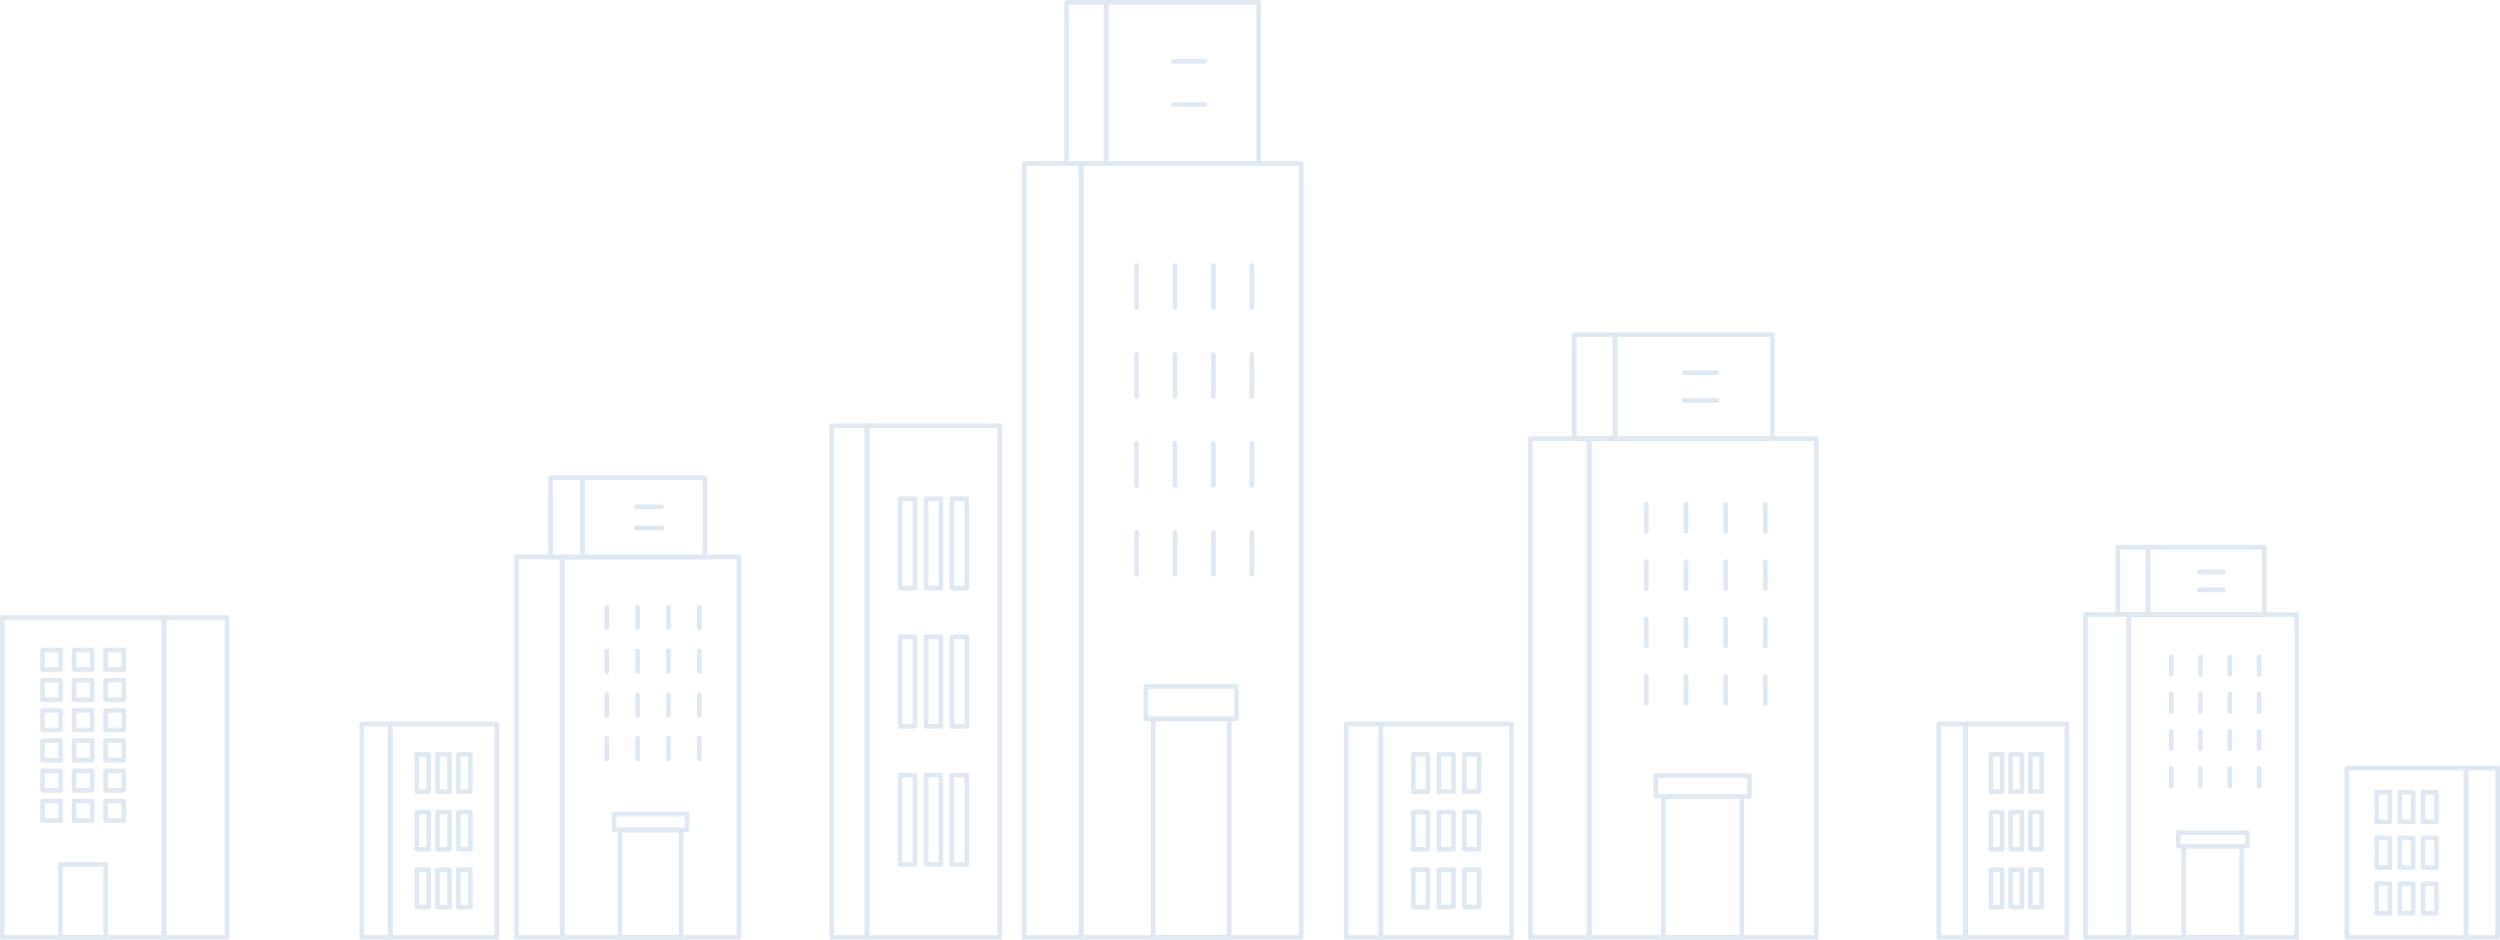 <svg xmlns="http://www.w3.org/2000/svg" xmlns:xlink="http://www.w3.org/1999/xlink" width="1281.593" height="481.762" viewBox="0 0 1281.593 481.762">
  <defs>
    <clipPath id="clip-path">
      <rect id="Rectangle_63" data-name="Rectangle 63" width="1281.593" height="481.762" fill="#bbcee2"/>
    </clipPath>
  </defs>
  <g id="Group_86" data-name="Group 86" transform="translate(0 0.002)" opacity="0.464">
    <g id="Group_85" data-name="Group 85" transform="translate(0 -0.002)" clip-path="url(#clip-path)">
      <path id="Path_1278" data-name="Path 1278" d="M207.909,830.115H175.553a1.188,1.188,0,0,1-1.188-1.188v-164a1.188,1.188,0,0,1,1.188-1.188h32.356a1.188,1.188,0,0,1,1.188,1.188v164a1.188,1.188,0,0,1-1.188,1.188m-31.168-2.376h29.981V666.117H176.741Z" transform="translate(-91.513 -348.353)" fill="#bbcee2"/>
      <path id="Path_1279" data-name="Path 1279" d="M84.04,830.115H1.188A1.188,1.188,0,0,1,0,828.927v-164a1.188,1.188,0,0,1,1.188-1.188H84.04a1.188,1.188,0,0,1,1.188,1.188v164a1.188,1.188,0,0,1-1.188,1.188M2.376,827.739H82.852V666.117H2.376Z" transform="translate(0 -348.353)" fill="#bbcee2"/>
      <path id="Path_1280" data-name="Path 1280" d="M121.942,711.167h-9.273a1.188,1.188,0,0,1-1.188-1.188V699.96a1.188,1.188,0,0,1,1.188-1.188h9.273a1.188,1.188,0,0,1,1.188,1.188v10.019a1.188,1.188,0,0,1-1.188,1.188m-8.085-2.376h6.9v-7.644h-6.9Z" transform="translate(-58.509 -366.739)" fill="#bbcee2"/>
      <path id="Path_1281" data-name="Path 1281" d="M87.885,711.167H78.613a1.188,1.188,0,0,1-1.188-1.188V699.96a1.188,1.188,0,0,1,1.188-1.188h9.272a1.188,1.188,0,0,1,1.188,1.188v10.019a1.188,1.188,0,0,1-1.188,1.188M79.8,708.791h6.9v-7.644H79.8Z" transform="translate(-40.635 -366.739)" fill="#bbcee2"/>
      <path id="Path_1282" data-name="Path 1282" d="M53.829,711.167H44.557a1.188,1.188,0,0,1-1.188-1.188V699.96a1.188,1.188,0,0,1,1.188-1.188h9.272a1.188,1.188,0,0,1,1.188,1.188v10.019a1.188,1.188,0,0,1-1.188,1.188m-8.084-2.376h6.9v-7.644h-6.9Z" transform="translate(-22.762 -366.739)" fill="#bbcee2"/>
      <path id="Path_1283" data-name="Path 1283" d="M121.942,743.757h-9.273a1.188,1.188,0,0,1-1.188-1.188v-10.02a1.188,1.188,0,0,1,1.188-1.188h9.273a1.188,1.188,0,0,1,1.188,1.188v10.02a1.188,1.188,0,0,1-1.188,1.188m-8.085-2.376h6.9v-7.644h-6.9Z" transform="translate(-58.509 -383.843)" fill="#bbcee2"/>
      <path id="Path_1284" data-name="Path 1284" d="M87.885,743.757H78.613a1.188,1.188,0,0,1-1.188-1.188v-10.02a1.188,1.188,0,0,1,1.188-1.188h9.272a1.188,1.188,0,0,1,1.188,1.188v10.02a1.188,1.188,0,0,1-1.188,1.188M79.8,741.381h6.9v-7.644H79.8Z" transform="translate(-40.635 -383.843)" fill="#bbcee2"/>
      <path id="Path_1285" data-name="Path 1285" d="M53.829,743.757H44.557a1.188,1.188,0,0,1-1.188-1.188v-10.02a1.188,1.188,0,0,1,1.188-1.188h9.272a1.188,1.188,0,0,1,1.188,1.188v10.02a1.188,1.188,0,0,1-1.188,1.188m-8.084-2.376h6.9v-7.644h-6.9Z" transform="translate(-22.762 -383.843)" fill="#bbcee2"/>
      <path id="Path_1286" data-name="Path 1286" d="M121.942,776.347h-9.273a1.188,1.188,0,0,1-1.188-1.188v-10.02a1.188,1.188,0,0,1,1.188-1.188h9.273a1.188,1.188,0,0,1,1.188,1.188v10.02a1.188,1.188,0,0,1-1.188,1.188m-8.085-2.376h6.9v-7.644h-6.9Z" transform="translate(-58.509 -400.947)" fill="#bbcee2"/>
      <path id="Path_1287" data-name="Path 1287" d="M87.885,776.347H78.613a1.188,1.188,0,0,1-1.188-1.188v-10.02a1.188,1.188,0,0,1,1.188-1.188h9.272a1.188,1.188,0,0,1,1.188,1.188v10.02a1.188,1.188,0,0,1-1.188,1.188M79.8,773.971h6.9v-7.644H79.8Z" transform="translate(-40.635 -400.947)" fill="#bbcee2"/>
      <path id="Path_1288" data-name="Path 1288" d="M53.829,776.347H44.557a1.188,1.188,0,0,1-1.188-1.188v-10.02a1.188,1.188,0,0,1,1.188-1.188h9.272a1.188,1.188,0,0,1,1.188,1.188v10.02a1.188,1.188,0,0,1-1.188,1.188m-8.084-2.376h6.9v-7.644h-6.9Z" transform="translate(-22.762 -400.947)" fill="#bbcee2"/>
      <path id="Path_1289" data-name="Path 1289" d="M121.942,808.937h-9.273a1.188,1.188,0,0,1-1.188-1.188V797.73a1.188,1.188,0,0,1,1.188-1.188h9.273a1.188,1.188,0,0,1,1.188,1.188v10.019a1.188,1.188,0,0,1-1.188,1.188m-8.085-2.376h6.9v-7.644h-6.9Z" transform="translate(-58.509 -418.052)" fill="#bbcee2"/>
      <path id="Path_1290" data-name="Path 1290" d="M87.885,808.937H78.613a1.188,1.188,0,0,1-1.188-1.188V797.73a1.188,1.188,0,0,1,1.188-1.188h9.272a1.188,1.188,0,0,1,1.188,1.188v10.019a1.188,1.188,0,0,1-1.188,1.188M79.8,806.561h6.9v-7.644H79.8Z" transform="translate(-40.635 -418.052)" fill="#bbcee2"/>
      <path id="Path_1291" data-name="Path 1291" d="M53.829,808.937H44.557a1.188,1.188,0,0,1-1.188-1.188V797.73a1.188,1.188,0,0,1,1.188-1.188h9.272a1.188,1.188,0,0,1,1.188,1.188v10.019a1.188,1.188,0,0,1-1.188,1.188m-8.084-2.376h6.9v-7.644h-6.9Z" transform="translate(-22.762 -418.052)" fill="#bbcee2"/>
      <path id="Path_1292" data-name="Path 1292" d="M121.942,841.528h-9.273a1.188,1.188,0,0,1-1.188-1.188V830.32a1.188,1.188,0,0,1,1.188-1.188h9.273a1.188,1.188,0,0,1,1.188,1.188v10.02a1.188,1.188,0,0,1-1.188,1.188m-8.085-2.376h6.9v-7.644h-6.9Z" transform="translate(-58.509 -435.156)" fill="#bbcee2"/>
      <path id="Path_1293" data-name="Path 1293" d="M87.885,841.528H78.613a1.188,1.188,0,0,1-1.188-1.188V830.32a1.188,1.188,0,0,1,1.188-1.188h9.272a1.188,1.188,0,0,1,1.188,1.188v10.02a1.188,1.188,0,0,1-1.188,1.188M79.8,839.152h6.9v-7.644H79.8Z" transform="translate(-40.635 -435.156)" fill="#bbcee2"/>
      <path id="Path_1294" data-name="Path 1294" d="M53.829,841.528H44.557a1.188,1.188,0,0,1-1.188-1.188V830.32a1.188,1.188,0,0,1,1.188-1.188h9.272a1.188,1.188,0,0,1,1.188,1.188v10.02a1.188,1.188,0,0,1-1.188,1.188m-8.084-2.376h6.9v-7.644h-6.9Z" transform="translate(-22.762 -435.156)" fill="#bbcee2"/>
      <path id="Path_1295" data-name="Path 1295" d="M121.942,874.118h-9.273a1.188,1.188,0,0,1-1.188-1.188V862.91a1.188,1.188,0,0,1,1.188-1.188h9.273a1.188,1.188,0,0,1,1.188,1.188v10.02a1.188,1.188,0,0,1-1.188,1.188m-8.085-2.376h6.9V864.1h-6.9Z" transform="translate(-58.509 -452.26)" fill="#bbcee2"/>
      <path id="Path_1296" data-name="Path 1296" d="M87.885,874.118H78.613a1.188,1.188,0,0,1-1.188-1.188V862.91a1.188,1.188,0,0,1,1.188-1.188h9.272a1.188,1.188,0,0,1,1.188,1.188v10.02a1.188,1.188,0,0,1-1.188,1.188M79.8,871.742h6.9V864.1H79.8Z" transform="translate(-40.635 -452.26)" fill="#bbcee2"/>
      <path id="Path_1297" data-name="Path 1297" d="M53.829,874.118H44.557a1.188,1.188,0,0,1-1.188-1.188V862.91a1.188,1.188,0,0,1,1.188-1.188h9.272a1.188,1.188,0,0,1,1.188,1.188v10.02a1.188,1.188,0,0,1-1.188,1.188m-8.084-2.376h6.9V864.1h-6.9Z" transform="translate(-22.762 -452.26)" fill="#bbcee2"/>
      <path id="Path_1298" data-name="Path 1298" d="M87.157,969.866H63.931a1.188,1.188,0,0,1-1.188-1.188V931.206a1.188,1.188,0,0,1,1.188-1.188H87.157a1.188,1.188,0,0,1,1.188,1.188v37.473a1.188,1.188,0,0,1-1.188,1.188M65.119,967.49h20.85v-35.1H65.119Z" transform="translate(-32.93 -488.105)" fill="#bbcee2"/>
      <path id="Path_1299" data-name="Path 1299" d="M2381.488,828.406h-86.011a1.187,1.187,0,0,1-1.188-1.188V661.673a1.188,1.188,0,0,1,1.188-1.188h86.011a1.188,1.188,0,0,1,1.188,1.188V827.218a1.188,1.188,0,0,1-1.188,1.188m-84.823-2.376H2380.3V662.861h-83.636Z" transform="translate(-1204.122 -346.644)" fill="#bbcee2"/>
      <path id="Path_1300" data-name="Path 1300" d="M2270.876,828.406H2248.6a1.188,1.188,0,0,1-1.188-1.188V661.673a1.188,1.188,0,0,1,1.188-1.188h22.272a1.189,1.189,0,0,1,1.188,1.188V827.218a1.188,1.188,0,0,1-1.188,1.188m-21.084-2.376h19.9V662.861h-19.9Z" transform="translate(-1179.521 -346.644)" fill="#bbcee2"/>
      <path id="Path_1301" data-name="Path 1301" d="M2375.682,624.744h-59.646a1.188,1.188,0,0,1-1.188-1.188v-34.51a1.188,1.188,0,0,1,1.188-1.188h59.646a1.188,1.188,0,0,1,1.188,1.188v34.51a1.188,1.188,0,0,1-1.188,1.188m-58.458-2.376h57.271V590.233h-57.271Z" transform="translate(-1214.912 -308.527)" fill="#bbcee2"/>
      <path id="Path_1302" data-name="Path 1302" d="M2298.976,624.744H2283.53a1.188,1.188,0,0,1-1.188-1.188v-34.51a1.188,1.188,0,0,1,1.188-1.188h15.446a1.188,1.188,0,0,1,1.188,1.188v34.51a1.188,1.188,0,0,1-1.188,1.188m-14.258-2.376h13.07V590.233h-13.07Z" transform="translate(-1197.852 -308.527)" fill="#bbcee2"/>
      <path id="Path_1303" data-name="Path 1303" d="M2341.073,717.742a1.188,1.188,0,0,1-1.188-1.188v-8.993a1.188,1.188,0,1,1,2.376,0v8.993a1.188,1.188,0,0,1-1.188,1.188" transform="translate(-1228.052 -370.728)" fill="#bbcee2"/>
      <path id="Path_1304" data-name="Path 1304" d="M2372.69,717.742a1.187,1.187,0,0,1-1.188-1.188v-8.993a1.188,1.188,0,0,1,2.376,0v8.993a1.188,1.188,0,0,1-1.188,1.188" transform="translate(-1244.646 -370.728)" fill="#bbcee2"/>
      <path id="Path_1305" data-name="Path 1305" d="M2404.308,717.742a1.188,1.188,0,0,1-1.188-1.188v-8.993a1.188,1.188,0,0,1,2.376,0v8.993a1.188,1.188,0,0,1-1.188,1.188" transform="translate(-1261.24 -370.728)" fill="#bbcee2"/>
      <path id="Path_1306" data-name="Path 1306" d="M2435.925,717.742a1.188,1.188,0,0,1-1.188-1.188v-8.993a1.188,1.188,0,0,1,2.376,0v8.993a1.188,1.188,0,0,1-1.188,1.188" transform="translate(-1277.834 -370.728)" fill="#bbcee2"/>
      <path id="Path_1307" data-name="Path 1307" d="M2341.073,757.774a1.188,1.188,0,0,1-1.188-1.188v-8.993a1.188,1.188,0,1,1,2.376,0v8.993a1.188,1.188,0,0,1-1.188,1.188" transform="translate(-1228.052 -391.738)" fill="#bbcee2"/>
      <path id="Path_1308" data-name="Path 1308" d="M2372.69,757.774a1.188,1.188,0,0,1-1.188-1.188v-8.993a1.188,1.188,0,0,1,2.376,0v8.993a1.188,1.188,0,0,1-1.188,1.188" transform="translate(-1244.646 -391.738)" fill="#bbcee2"/>
      <path id="Path_1309" data-name="Path 1309" d="M2404.308,757.774a1.188,1.188,0,0,1-1.188-1.188v-8.993a1.188,1.188,0,0,1,2.376,0v8.993a1.188,1.188,0,0,1-1.188,1.188" transform="translate(-1261.24 -391.738)" fill="#bbcee2"/>
      <path id="Path_1310" data-name="Path 1310" d="M2435.925,757.774a1.188,1.188,0,0,1-1.188-1.188v-8.993a1.188,1.188,0,0,1,2.376,0v8.993a1.188,1.188,0,0,1-1.188,1.188" transform="translate(-1277.834 -391.738)" fill="#bbcee2"/>
      <path id="Path_1311" data-name="Path 1311" d="M2341.073,797.807a1.188,1.188,0,0,1-1.188-1.188v-8.993a1.188,1.188,0,1,1,2.376,0v8.993a1.188,1.188,0,0,1-1.188,1.188" transform="translate(-1228.052 -412.749)" fill="#bbcee2"/>
      <path id="Path_1312" data-name="Path 1312" d="M2372.69,797.807a1.188,1.188,0,0,1-1.188-1.188v-8.993a1.188,1.188,0,0,1,2.376,0v8.993a1.188,1.188,0,0,1-1.188,1.188" transform="translate(-1244.646 -412.749)" fill="#bbcee2"/>
      <path id="Path_1313" data-name="Path 1313" d="M2404.308,797.807a1.188,1.188,0,0,1-1.188-1.188v-8.993a1.188,1.188,0,0,1,2.376,0v8.993a1.188,1.188,0,0,1-1.188,1.188" transform="translate(-1261.24 -412.749)" fill="#bbcee2"/>
      <path id="Path_1314" data-name="Path 1314" d="M2435.925,797.807a1.188,1.188,0,0,1-1.188-1.188v-8.993a1.188,1.188,0,1,1,2.376,0v8.993a1.188,1.188,0,0,1-1.188,1.188" transform="translate(-1277.834 -412.749)" fill="#bbcee2"/>
      <path id="Path_1315" data-name="Path 1315" d="M2341.073,837.84a1.188,1.188,0,0,1-1.188-1.188v-8.994a1.188,1.188,0,1,1,2.376,0v8.994a1.188,1.188,0,0,1-1.188,1.188" transform="translate(-1228.052 -433.76)" fill="#bbcee2"/>
      <path id="Path_1316" data-name="Path 1316" d="M2372.69,837.84a1.187,1.187,0,0,1-1.188-1.188v-8.994a1.188,1.188,0,0,1,2.376,0v8.994a1.188,1.188,0,0,1-1.188,1.188" transform="translate(-1244.646 -433.76)" fill="#bbcee2"/>
      <path id="Path_1317" data-name="Path 1317" d="M2404.308,837.84a1.188,1.188,0,0,1-1.188-1.188v-8.994a1.188,1.188,0,0,1,2.376,0v8.994a1.188,1.188,0,0,1-1.188,1.188" transform="translate(-1261.24 -433.76)" fill="#bbcee2"/>
      <path id="Path_1318" data-name="Path 1318" d="M2435.925,837.84a1.188,1.188,0,0,1-1.188-1.188v-8.994a1.188,1.188,0,0,1,2.376,0v8.994a1.188,1.188,0,0,1-1.188,1.188" transform="translate(-1277.834 -433.76)" fill="#bbcee2"/>
      <path id="Path_1319" data-name="Path 1319" d="M2383.65,616.825h-12.395a1.188,1.188,0,1,1,0-2.376h12.395a1.188,1.188,0,1,1,0,2.376" transform="translate(-1243.893 -322.483)" fill="#bbcee2"/>
      <path id="Path_1320" data-name="Path 1320" d="M2383.65,636.27h-12.395a1.188,1.188,0,1,1,0-2.376h12.395a1.188,1.188,0,1,1,0,2.376" transform="translate(-1243.893 -332.688)" fill="#bbcee2"/>
      <path id="Path_1321" data-name="Path 1321" d="M2384.43,959.6H2354.7a1.188,1.188,0,0,1-1.188-1.188V911.653a1.188,1.188,0,0,1,1.188-1.188h29.73a1.188,1.188,0,0,1,1.188,1.188v46.763a1.188,1.188,0,0,1-1.188,1.188m-28.542-2.376h27.354V912.841h-27.354Z" transform="translate(-1235.204 -477.842)" fill="#bbcee2"/>
      <path id="Path_1322" data-name="Path 1322" d="M2384.131,905.187h-35.442A1.188,1.188,0,0,1,2347.5,904V897.07a1.188,1.188,0,0,1,1.188-1.188h35.442a1.188,1.188,0,0,1,1.188,1.188V904a1.188,1.188,0,0,1-1.188,1.188m-34.254-2.376h33.066v-4.554h-33.066Z" transform="translate(-1232.049 -470.189)" fill="#bbcee2"/>
      <path id="Path_1323" data-name="Path 1323" d="M2104.091,890.345H2090.3a1.188,1.188,0,0,1-1.188-1.188V779.691a1.188,1.188,0,0,1,1.188-1.188h13.787a1.188,1.188,0,0,1,1.188,1.188V889.158a1.188,1.188,0,0,1-1.188,1.188m-12.6-2.376H2102.9V780.879h-11.413Z" transform="translate(-1096.44 -408.584)" fill="#bbcee2"/>
      <path id="Path_1324" data-name="Path 1324" d="M2171.24,890.345h-51.92a1.188,1.188,0,0,1-1.188-1.188V779.691a1.188,1.188,0,0,1,1.188-1.188h51.92a1.188,1.188,0,0,1,1.188,1.188V889.158a1.188,1.188,0,0,1-1.188,1.188m-50.732-2.376h49.545V780.879h-49.545Z" transform="translate(-1111.669 -408.584)" fill="#bbcee2"/>
      <path id="Path_1325" data-name="Path 1325" d="M2152.309,832.852H2146.5a1.188,1.188,0,0,1-1.188-1.188V812.537a1.188,1.188,0,0,1,1.188-1.188h5.811a1.188,1.188,0,0,1,1.188,1.188v19.127a1.188,1.188,0,0,1-1.188,1.188m-4.623-2.376h3.435V813.725h-3.435Z" transform="translate(-1125.933 -425.823)" fill="#bbcee2"/>
      <path id="Path_1326" data-name="Path 1326" d="M2173.65,832.852h-5.81a1.188,1.188,0,0,1-1.188-1.188V812.537a1.188,1.188,0,0,1,1.188-1.188h5.81a1.187,1.187,0,0,1,1.188,1.188v19.127a1.187,1.187,0,0,1-1.187,1.188m-4.622-2.376h3.435V813.725h-3.435Z" transform="translate(-1137.134 -425.823)" fill="#bbcee2"/>
      <path id="Path_1327" data-name="Path 1327" d="M2194.992,832.852h-5.81a1.188,1.188,0,0,1-1.188-1.188V812.537a1.188,1.188,0,0,1,1.188-1.188h5.81a1.188,1.188,0,0,1,1.188,1.188v19.127a1.188,1.188,0,0,1-1.188,1.188m-4.622-2.376h3.435V813.725h-3.435Z" transform="translate(-1148.335 -425.823)" fill="#bbcee2"/>
      <path id="Path_1328" data-name="Path 1328" d="M2152.309,895.067H2146.5a1.188,1.188,0,0,1-1.188-1.188V874.752a1.188,1.188,0,0,1,1.188-1.188h5.811a1.188,1.188,0,0,1,1.188,1.188v19.127a1.188,1.188,0,0,1-1.188,1.188m-4.623-2.376h3.435V875.939h-3.435Z" transform="translate(-1125.933 -458.476)" fill="#bbcee2"/>
      <path id="Path_1329" data-name="Path 1329" d="M2173.65,895.067h-5.81a1.188,1.188,0,0,1-1.188-1.188V874.752a1.188,1.188,0,0,1,1.188-1.188h5.81a1.187,1.187,0,0,1,1.188,1.188v19.127a1.187,1.187,0,0,1-1.187,1.188m-4.622-2.376h3.435V875.939h-3.435Z" transform="translate(-1137.134 -458.476)" fill="#bbcee2"/>
      <path id="Path_1330" data-name="Path 1330" d="M2194.992,895.067h-5.81a1.188,1.188,0,0,1-1.188-1.188V874.752a1.188,1.188,0,0,1,1.188-1.188h5.81a1.188,1.188,0,0,1,1.188,1.188v19.127a1.188,1.188,0,0,1-1.188,1.188m-4.622-2.376h3.435V875.939h-3.435Z" transform="translate(-1148.335 -458.476)" fill="#bbcee2"/>
      <path id="Path_1331" data-name="Path 1331" d="M2152.309,957.282H2146.5a1.188,1.188,0,0,1-1.188-1.188V936.967a1.188,1.188,0,0,1,1.188-1.188h5.811a1.188,1.188,0,0,1,1.188,1.188v19.127a1.188,1.188,0,0,1-1.188,1.188m-4.623-2.376h3.435V938.155h-3.435Z" transform="translate(-1125.933 -491.128)" fill="#bbcee2"/>
      <path id="Path_1332" data-name="Path 1332" d="M2173.65,957.282h-5.81a1.188,1.188,0,0,1-1.188-1.188V936.967a1.188,1.188,0,0,1,1.188-1.188h5.81a1.187,1.187,0,0,1,1.188,1.188v19.127a1.187,1.187,0,0,1-1.187,1.188m-4.622-2.376h3.435V938.155h-3.435Z" transform="translate(-1137.134 -491.128)" fill="#bbcee2"/>
      <path id="Path_1333" data-name="Path 1333" d="M2194.992,957.282h-5.81a1.188,1.188,0,0,1-1.188-1.188V936.967a1.188,1.188,0,0,1,1.188-1.188h5.81a1.188,1.188,0,0,1,1.188,1.188v19.127a1.188,1.188,0,0,1-1.188,1.188m-4.622-2.376h3.435V938.155h-3.435Z" transform="translate(-1148.335 -491.128)" fill="#bbcee2"/>
      <path id="Path_1334" data-name="Path 1334" d="M695.842,795.851H605.227a1.188,1.188,0,0,1-1.188-1.188V599.645a1.188,1.188,0,0,1,1.188-1.188h90.615a1.188,1.188,0,0,1,1.188,1.188V794.663a1.188,1.188,0,0,1-1.188,1.188m-89.428-2.376h88.239V600.833H606.415Z" transform="translate(-317.021 -314.09)" fill="#bbcee2"/>
      <path id="Path_1335" data-name="Path 1335" d="M579.31,795.851H555.845a1.188,1.188,0,0,1-1.188-1.188V599.645a1.188,1.188,0,0,1,1.188-1.188H579.31a1.188,1.188,0,0,1,1.188,1.188V794.663a1.188,1.188,0,0,1-1.188,1.188m-22.277-2.376h21.089V600.833H557.033Z" transform="translate(-291.103 -314.09)" fill="#bbcee2"/>
      <path id="Path_1336" data-name="Path 1336" d="M689.726,555.928H626.887a1.188,1.188,0,0,1-1.188-1.188V514.086a1.188,1.188,0,0,1,1.188-1.188h62.839a1.188,1.188,0,0,1,1.188,1.188v40.655a1.188,1.188,0,0,1-1.188,1.188m-61.651-2.376h60.463V515.274H628.075Z" transform="translate(-328.388 -269.186)" fill="#bbcee2"/>
      <path id="Path_1337" data-name="Path 1337" d="M608.914,555.928H592.642a1.188,1.188,0,0,1-1.188-1.188V514.086a1.188,1.188,0,0,1,1.188-1.188h16.272a1.188,1.188,0,0,1,1.188,1.188v40.655a1.188,1.188,0,0,1-1.188,1.188m-15.084-2.376h13.9V515.274h-13.9Z" transform="translate(-310.415 -269.186)" fill="#bbcee2"/>
      <path id="Path_1338" data-name="Path 1338" d="M653.265,665.485a1.188,1.188,0,0,1-1.188-1.188V653.7a1.188,1.188,0,0,1,2.376,0V664.3a1.188,1.188,0,0,1-1.188,1.188" transform="translate(-342.232 -342.461)" fill="#bbcee2"/>
      <path id="Path_1339" data-name="Path 1339" d="M686.574,665.485a1.188,1.188,0,0,1-1.188-1.188V653.7a1.188,1.188,0,0,1,2.376,0V664.3a1.188,1.188,0,0,1-1.188,1.188" transform="translate(-359.714 -342.461)" fill="#bbcee2"/>
      <path id="Path_1340" data-name="Path 1340" d="M719.883,665.485A1.188,1.188,0,0,1,718.7,664.3V653.7a1.188,1.188,0,0,1,2.376,0V664.3a1.188,1.188,0,0,1-1.188,1.188" transform="translate(-377.196 -342.461)" fill="#bbcee2"/>
      <path id="Path_1341" data-name="Path 1341" d="M753.192,665.485A1.188,1.188,0,0,1,752,664.3V653.7a1.188,1.188,0,0,1,2.376,0V664.3a1.188,1.188,0,0,1-1.188,1.188" transform="translate(-394.678 -342.461)" fill="#bbcee2"/>
      <path id="Path_1342" data-name="Path 1342" d="M653.265,712.645a1.188,1.188,0,0,1-1.188-1.188V700.863a1.188,1.188,0,0,1,2.376,0v10.594a1.188,1.188,0,0,1-1.188,1.188" transform="translate(-342.232 -367.213)" fill="#bbcee2"/>
      <path id="Path_1343" data-name="Path 1343" d="M686.574,712.645a1.188,1.188,0,0,1-1.188-1.188V700.863a1.188,1.188,0,0,1,2.376,0v10.594a1.188,1.188,0,0,1-1.188,1.188" transform="translate(-359.714 -367.213)" fill="#bbcee2"/>
      <path id="Path_1344" data-name="Path 1344" d="M719.883,712.645a1.188,1.188,0,0,1-1.188-1.188V700.863a1.188,1.188,0,0,1,2.376,0v10.594a1.188,1.188,0,0,1-1.188,1.188" transform="translate(-377.196 -367.213)" fill="#bbcee2"/>
      <path id="Path_1345" data-name="Path 1345" d="M753.192,712.645A1.188,1.188,0,0,1,752,711.457V700.863a1.188,1.188,0,0,1,2.376,0v10.594a1.188,1.188,0,0,1-1.188,1.188" transform="translate(-394.678 -367.213)" fill="#bbcee2"/>
      <path id="Path_1346" data-name="Path 1346" d="M653.265,759.805a1.188,1.188,0,0,1-1.188-1.188V748.023a1.188,1.188,0,0,1,2.376,0v10.594a1.188,1.188,0,0,1-1.188,1.188" transform="translate(-342.232 -391.964)" fill="#bbcee2"/>
      <path id="Path_1347" data-name="Path 1347" d="M686.574,759.805a1.188,1.188,0,0,1-1.188-1.188V748.023a1.188,1.188,0,0,1,2.376,0v10.594a1.188,1.188,0,0,1-1.188,1.188" transform="translate(-359.714 -391.964)" fill="#bbcee2"/>
      <path id="Path_1348" data-name="Path 1348" d="M719.883,759.805a1.188,1.188,0,0,1-1.188-1.188V748.023a1.188,1.188,0,0,1,2.376,0v10.594a1.188,1.188,0,0,1-1.188,1.188" transform="translate(-377.196 -391.964)" fill="#bbcee2"/>
      <path id="Path_1349" data-name="Path 1349" d="M753.192,759.805A1.188,1.188,0,0,1,752,758.617V748.023a1.188,1.188,0,0,1,2.376,0v10.594a1.188,1.188,0,0,1-1.188,1.188" transform="translate(-394.678 -391.964)" fill="#bbcee2"/>
      <path id="Path_1350" data-name="Path 1350" d="M653.265,806.965a1.188,1.188,0,0,1-1.188-1.188V795.183a1.188,1.188,0,1,1,2.376,0v10.594a1.188,1.188,0,0,1-1.188,1.188" transform="translate(-342.232 -416.715)" fill="#bbcee2"/>
      <path id="Path_1351" data-name="Path 1351" d="M686.574,806.965a1.188,1.188,0,0,1-1.188-1.188V795.183a1.188,1.188,0,0,1,2.376,0v10.594a1.188,1.188,0,0,1-1.188,1.188" transform="translate(-359.714 -416.715)" fill="#bbcee2"/>
      <path id="Path_1352" data-name="Path 1352" d="M719.883,806.965a1.188,1.188,0,0,1-1.188-1.188V795.183a1.188,1.188,0,0,1,2.376,0v10.594a1.188,1.188,0,0,1-1.188,1.188" transform="translate(-377.196 -416.715)" fill="#bbcee2"/>
      <path id="Path_1353" data-name="Path 1353" d="M753.192,806.965A1.188,1.188,0,0,1,752,805.777V795.183a1.188,1.188,0,1,1,2.376,0v10.594a1.188,1.188,0,0,1-1.188,1.188" transform="translate(-394.678 -416.715)" fill="#bbcee2"/>
      <path id="Path_1354" data-name="Path 1354" d="M698.118,546.6H685.06a1.188,1.188,0,0,1,0-2.376h13.059a1.188,1.188,0,0,1,0,2.376" transform="translate(-358.92 -285.627)" fill="#bbcee2"/>
      <path id="Path_1355" data-name="Path 1355" d="M698.118,569.507H685.06a1.188,1.188,0,0,1,0-2.376h13.059a1.188,1.188,0,0,1,0,2.376" transform="translate(-358.92 -297.649)" fill="#bbcee2"/>
      <path id="Path_1356" data-name="Path 1356" d="M698.941,950.408H667.62a1.188,1.188,0,0,1-1.188-1.188V894.131a1.188,1.188,0,0,1,1.188-1.188h31.321a1.188,1.188,0,0,1,1.188,1.188V949.22a1.188,1.188,0,0,1-1.188,1.188m-30.133-2.376h28.945V895.319H668.808Z" transform="translate(-349.767 -468.646)" fill="#bbcee2"/>
      <path id="Path_1357" data-name="Path 1357" d="M698.627,886.3H661.288a1.188,1.188,0,0,1-1.188-1.188v-8.163a1.188,1.188,0,0,1,1.188-1.188h37.339a1.188,1.188,0,0,1,1.188,1.188v8.163a1.188,1.188,0,0,1-1.188,1.188m-36.151-2.376h34.963v-5.787H662.476Z" transform="translate(-346.443 -459.63)" fill="#bbcee2"/>
      <path id="Path_1358" data-name="Path 1358" d="M403.6,890.345H389.073a1.188,1.188,0,0,1-1.188-1.188V779.691a1.188,1.188,0,0,1,1.188-1.188H403.6a1.188,1.188,0,0,1,1.188,1.188V889.158a1.188,1.188,0,0,1-1.188,1.188m-13.337-2.376h12.15V780.879h-12.15Z" transform="translate(-203.575 -408.584)" fill="#bbcee2"/>
      <path id="Path_1359" data-name="Path 1359" d="M474.341,890.345h-54.7a1.188,1.188,0,0,1-1.188-1.188V779.691a1.188,1.188,0,0,1,1.188-1.188h54.7a1.188,1.188,0,0,1,1.188,1.188V889.158a1.188,1.188,0,0,1-1.188,1.188M420.83,887.97h52.323V780.879H420.83Z" transform="translate(-219.619 -408.584)" fill="#bbcee2"/>
      <path id="Path_1360" data-name="Path 1360" d="M454.4,832.852h-6.122a1.188,1.188,0,0,1-1.188-1.188V812.537a1.188,1.188,0,0,1,1.188-1.188H454.4a1.188,1.188,0,0,1,1.188,1.188v19.127a1.188,1.188,0,0,1-1.188,1.188m-4.934-2.376h3.746V813.725h-3.746Z" transform="translate(-234.646 -425.823)" fill="#bbcee2"/>
      <path id="Path_1361" data-name="Path 1361" d="M476.88,832.852h-6.121a1.188,1.188,0,0,1-1.188-1.188V812.537a1.188,1.188,0,0,1,1.188-1.188h6.121a1.188,1.188,0,0,1,1.188,1.188v19.127a1.188,1.188,0,0,1-1.188,1.188m-4.934-2.376h3.746V813.725h-3.746Z" transform="translate(-246.447 -425.823)" fill="#bbcee2"/>
      <path id="Path_1362" data-name="Path 1362" d="M499.364,832.852h-6.122a1.188,1.188,0,0,1-1.188-1.188V812.537a1.188,1.188,0,0,1,1.188-1.188h6.122a1.188,1.188,0,0,1,1.188,1.188v19.127a1.188,1.188,0,0,1-1.188,1.188m-4.934-2.376h3.746V813.725H494.43Z" transform="translate(-258.247 -425.823)" fill="#bbcee2"/>
      <path id="Path_1363" data-name="Path 1363" d="M454.4,895.067h-6.122a1.188,1.188,0,0,1-1.188-1.188V874.752a1.188,1.188,0,0,1,1.188-1.188H454.4a1.188,1.188,0,0,1,1.188,1.188v19.127a1.188,1.188,0,0,1-1.188,1.188m-4.934-2.376h3.746V875.939h-3.746Z" transform="translate(-234.646 -458.476)" fill="#bbcee2"/>
      <path id="Path_1364" data-name="Path 1364" d="M476.88,895.067h-6.121a1.188,1.188,0,0,1-1.188-1.188V874.752a1.188,1.188,0,0,1,1.188-1.188h6.121a1.188,1.188,0,0,1,1.188,1.188v19.127a1.188,1.188,0,0,1-1.188,1.188m-4.934-2.376h3.746V875.939h-3.746Z" transform="translate(-246.447 -458.476)" fill="#bbcee2"/>
      <path id="Path_1365" data-name="Path 1365" d="M499.364,895.067h-6.122a1.188,1.188,0,0,1-1.188-1.188V874.752a1.188,1.188,0,0,1,1.188-1.188h6.122a1.188,1.188,0,0,1,1.188,1.188v19.127a1.188,1.188,0,0,1-1.188,1.188m-4.934-2.376h3.746V875.939H494.43Z" transform="translate(-258.247 -458.476)" fill="#bbcee2"/>
      <path id="Path_1366" data-name="Path 1366" d="M454.4,957.282h-6.122a1.188,1.188,0,0,1-1.188-1.188V936.967a1.188,1.188,0,0,1,1.188-1.188H454.4a1.188,1.188,0,0,1,1.188,1.188v19.127a1.188,1.188,0,0,1-1.188,1.188m-4.934-2.376h3.746V938.155h-3.746Z" transform="translate(-234.646 -491.128)" fill="#bbcee2"/>
      <path id="Path_1367" data-name="Path 1367" d="M476.88,957.282h-6.121a1.188,1.188,0,0,1-1.188-1.188V936.967a1.188,1.188,0,0,1,1.188-1.188h6.121a1.188,1.188,0,0,1,1.188,1.188v19.127a1.188,1.188,0,0,1-1.188,1.188m-4.934-2.376h3.746V938.155h-3.746Z" transform="translate(-246.447 -491.128)" fill="#bbcee2"/>
      <path id="Path_1368" data-name="Path 1368" d="M499.364,957.282h-6.122a1.188,1.188,0,0,1-1.188-1.188V936.967a1.188,1.188,0,0,1,1.188-1.188h6.122a1.188,1.188,0,0,1,1.188,1.188v19.127a1.188,1.188,0,0,1-1.188,1.188m-4.934-2.376h3.746V938.155H494.43Z" transform="translate(-258.247 -491.128)" fill="#bbcee2"/>
      <path id="Path_1369" data-name="Path 1369" d="M2675.423,915.326H2659.2a1.188,1.188,0,0,1-1.187-1.188v-86.85a1.188,1.188,0,0,1,1.188-1.188h16.219a1.188,1.188,0,0,1,1.188,1.188v86.85a1.188,1.188,0,0,1-1.188,1.188m-15.031-2.376h13.843V828.476h-13.843Z" transform="translate(-1395.019 -433.565)" fill="#bbcee2"/>
      <path id="Path_1370" data-name="Path 1370" d="M2591.744,915.326h-61.075a1.188,1.188,0,0,1-1.188-1.188v-86.85a1.188,1.188,0,0,1,1.188-1.188h61.075a1.188,1.188,0,0,1,1.188,1.188v86.85a1.188,1.188,0,0,1-1.188,1.188m-59.887-2.376h58.7V828.476h-58.7Z" transform="translate(-1327.559 -433.565)" fill="#bbcee2"/>
      <path id="Path_1371" data-name="Path 1371" d="M2619.684,869.711h-6.835a1.188,1.188,0,0,1-1.188-1.188V853.347a1.188,1.188,0,0,1,1.188-1.188h6.835a1.188,1.188,0,0,1,1.188,1.188v15.176a1.188,1.188,0,0,1-1.188,1.188m-5.648-2.376h4.46v-12.8h-4.46Z" transform="translate(-1370.69 -447.242)" fill="#bbcee2"/>
      <path id="Path_1372" data-name="Path 1372" d="M2594.579,869.711h-6.835a1.188,1.188,0,0,1-1.188-1.188V853.347a1.188,1.188,0,0,1,1.188-1.188h6.835a1.188,1.188,0,0,1,1.188,1.188v15.176a1.188,1.188,0,0,1-1.188,1.188m-5.647-2.376h4.46v-12.8h-4.46Z" transform="translate(-1357.514 -447.242)" fill="#bbcee2"/>
      <path id="Path_1373" data-name="Path 1373" d="M2569.474,869.711h-6.835a1.188,1.188,0,0,1-1.188-1.188V853.347a1.188,1.188,0,0,1,1.188-1.188h6.835a1.188,1.188,0,0,1,1.188,1.188v15.176a1.188,1.188,0,0,1-1.188,1.188m-5.647-2.376h4.46v-12.8h-4.46Z" transform="translate(-1344.338 -447.242)" fill="#bbcee2"/>
      <path id="Path_1374" data-name="Path 1374" d="M2619.684,919.072h-6.835a1.188,1.188,0,0,1-1.188-1.188V902.709a1.188,1.188,0,0,1,1.188-1.188h6.835a1.188,1.188,0,0,1,1.188,1.188v15.175a1.188,1.188,0,0,1-1.188,1.188m-5.648-2.376h4.46V903.9h-4.46Z" transform="translate(-1370.69 -473.148)" fill="#bbcee2"/>
      <path id="Path_1375" data-name="Path 1375" d="M2594.579,919.072h-6.835a1.188,1.188,0,0,1-1.188-1.188V902.709a1.188,1.188,0,0,1,1.188-1.188h6.835a1.188,1.188,0,0,1,1.188,1.188v15.175a1.188,1.188,0,0,1-1.188,1.188m-5.647-2.376h4.46V903.9h-4.46Z" transform="translate(-1357.514 -473.148)" fill="#bbcee2"/>
      <path id="Path_1376" data-name="Path 1376" d="M2569.474,919.072h-6.835a1.188,1.188,0,0,1-1.188-1.188V902.709a1.188,1.188,0,0,1,1.188-1.188h6.835a1.188,1.188,0,0,1,1.188,1.188v15.175a1.188,1.188,0,0,1-1.188,1.188m-5.647-2.376h4.46V903.9h-4.46Z" transform="translate(-1344.338 -473.148)" fill="#bbcee2"/>
      <path id="Path_1377" data-name="Path 1377" d="M2619.684,968.433h-6.835a1.188,1.188,0,0,1-1.188-1.188V952.07a1.188,1.188,0,0,1,1.188-1.188h6.835a1.188,1.188,0,0,1,1.188,1.188v15.175a1.188,1.188,0,0,1-1.188,1.188m-5.648-2.376h4.46v-12.8h-4.46Z" transform="translate(-1370.69 -499.055)" fill="#bbcee2"/>
      <path id="Path_1378" data-name="Path 1378" d="M2594.579,968.433h-6.835a1.188,1.188,0,0,1-1.188-1.188V952.07a1.188,1.188,0,0,1,1.188-1.188h6.835a1.188,1.188,0,0,1,1.188,1.188v15.175a1.188,1.188,0,0,1-1.188,1.188m-5.647-2.376h4.46v-12.8h-4.46Z" transform="translate(-1357.514 -499.055)" fill="#bbcee2"/>
      <path id="Path_1379" data-name="Path 1379" d="M2569.474,968.433h-6.835a1.188,1.188,0,0,1-1.188-1.188V952.07a1.188,1.188,0,0,1,1.188-1.188h6.835a1.188,1.188,0,0,1,1.188,1.188v15.175a1.188,1.188,0,0,1-1.188,1.188m-5.647-2.376h4.46v-12.8h-4.46Z" transform="translate(-1344.338 -499.055)" fill="#bbcee2"/>
      <path id="Path_1380" data-name="Path 1380" d="M1829.555,728.789H1713.183A1.188,1.188,0,0,1,1712,727.6V471.868a1.188,1.188,0,0,1,1.188-1.188h116.372a1.188,1.188,0,0,1,1.188,1.188V727.6a1.188,1.188,0,0,1-1.188,1.188m-115.185-2.376h114V473.056h-114Z" transform="translate(-898.514 -247.028)" fill="#bbcee2"/>
      <path id="Path_1381" data-name="Path 1381" d="M1679.9,728.789h-30.134a1.188,1.188,0,0,1-1.188-1.188V471.868a1.188,1.188,0,0,1,1.188-1.188H1679.9a1.188,1.188,0,0,1,1.188,1.188V727.6a1.188,1.188,0,0,1-1.188,1.188m-28.947-2.376h27.759V473.056h-27.759Z" transform="translate(-865.23 -247.028)" fill="#bbcee2"/>
      <path id="Path_1382" data-name="Path 1382" d="M1821.7,414.171H1741a1.188,1.188,0,0,1-1.188-1.188V359.672a1.188,1.188,0,0,1,1.188-1.188h80.7a1.188,1.188,0,0,1,1.188,1.188v53.312a1.188,1.188,0,0,1-1.188,1.188m-79.513-2.376h78.325V360.86h-78.325Z" transform="translate(-913.113 -188.144)" fill="#bbcee2"/>
      <path id="Path_1383" data-name="Path 1383" d="M1717.917,414.171h-20.9a1.188,1.188,0,0,1-1.188-1.188V359.672a1.188,1.188,0,0,1,1.188-1.188h20.9a1.188,1.188,0,0,1,1.188,1.188v53.312a1.188,1.188,0,0,1-1.188,1.188m-19.709-2.376h18.521V360.86h-18.521Z" transform="translate(-890.031 -188.144)" fill="#bbcee2"/>
      <path id="Path_1384" data-name="Path 1384" d="M1774.874,557.836a1.188,1.188,0,0,1-1.188-1.188V542.756a1.188,1.188,0,1,1,2.376,0v13.892a1.188,1.188,0,0,1-1.188,1.188" transform="translate(-930.892 -284.233)" fill="#bbcee2"/>
      <path id="Path_1385" data-name="Path 1385" d="M1817.652,557.836a1.188,1.188,0,0,1-1.188-1.188V542.756a1.188,1.188,0,1,1,2.375,0v13.892a1.188,1.188,0,0,1-1.188,1.188" transform="translate(-953.343 -284.233)" fill="#bbcee2"/>
      <path id="Path_1386" data-name="Path 1386" d="M1860.43,557.836a1.188,1.188,0,0,1-1.188-1.188V542.756a1.188,1.188,0,1,1,2.376,0v13.892a1.188,1.188,0,0,1-1.188,1.188" transform="translate(-975.794 -284.233)" fill="#bbcee2"/>
      <path id="Path_1387" data-name="Path 1387" d="M1903.207,557.836a1.188,1.188,0,0,1-1.188-1.188V542.756a1.188,1.188,0,0,1,2.376,0v13.892a1.188,1.188,0,0,1-1.188,1.188" transform="translate(-998.245 -284.233)" fill="#bbcee2"/>
      <path id="Path_1388" data-name="Path 1388" d="M1774.874,619.678a1.188,1.188,0,0,1-1.188-1.188V604.6a1.188,1.188,0,0,1,2.376,0V618.49a1.188,1.188,0,0,1-1.188,1.188" transform="translate(-930.892 -316.689)" fill="#bbcee2"/>
      <path id="Path_1389" data-name="Path 1389" d="M1817.652,619.678a1.188,1.188,0,0,1-1.188-1.188V604.6a1.188,1.188,0,1,1,2.375,0V618.49a1.188,1.188,0,0,1-1.188,1.188" transform="translate(-953.343 -316.689)" fill="#bbcee2"/>
      <path id="Path_1390" data-name="Path 1390" d="M1860.43,619.678a1.188,1.188,0,0,1-1.188-1.188V604.6a1.188,1.188,0,1,1,2.376,0V618.49a1.188,1.188,0,0,1-1.188,1.188" transform="translate(-975.794 -316.689)" fill="#bbcee2"/>
      <path id="Path_1391" data-name="Path 1391" d="M1903.207,619.678a1.188,1.188,0,0,1-1.188-1.188V604.6a1.188,1.188,0,0,1,2.376,0V618.49a1.188,1.188,0,0,1-1.188,1.188" transform="translate(-998.245 -316.689)" fill="#bbcee2"/>
      <path id="Path_1392" data-name="Path 1392" d="M1774.874,681.52a1.188,1.188,0,0,1-1.188-1.188V666.44a1.188,1.188,0,0,1,2.376,0v13.892a1.188,1.188,0,0,1-1.188,1.188" transform="translate(-930.892 -349.146)" fill="#bbcee2"/>
      <path id="Path_1393" data-name="Path 1393" d="M1817.652,681.52a1.188,1.188,0,0,1-1.188-1.188V666.44a1.188,1.188,0,1,1,2.375,0v13.892a1.188,1.188,0,0,1-1.188,1.188" transform="translate(-953.343 -349.146)" fill="#bbcee2"/>
      <path id="Path_1394" data-name="Path 1394" d="M1860.43,681.52a1.188,1.188,0,0,1-1.188-1.188V666.44a1.188,1.188,0,1,1,2.376,0v13.892a1.188,1.188,0,0,1-1.188,1.188" transform="translate(-975.794 -349.146)" fill="#bbcee2"/>
      <path id="Path_1395" data-name="Path 1395" d="M1903.207,681.52a1.188,1.188,0,0,1-1.188-1.188V666.44a1.188,1.188,0,0,1,2.376,0v13.892a1.188,1.188,0,0,1-1.188,1.188" transform="translate(-998.245 -349.146)" fill="#bbcee2"/>
      <path id="Path_1396" data-name="Path 1396" d="M1774.874,743.363a1.188,1.188,0,0,1-1.188-1.188V728.283a1.188,1.188,0,1,1,2.376,0v13.892a1.188,1.188,0,0,1-1.188,1.188" transform="translate(-930.892 -381.604)" fill="#bbcee2"/>
      <path id="Path_1397" data-name="Path 1397" d="M1817.652,743.363a1.188,1.188,0,0,1-1.188-1.188V728.283a1.188,1.188,0,1,1,2.375,0v13.892a1.188,1.188,0,0,1-1.188,1.188" transform="translate(-953.343 -381.604)" fill="#bbcee2"/>
      <path id="Path_1398" data-name="Path 1398" d="M1860.43,743.363a1.188,1.188,0,0,1-1.188-1.188V728.283a1.188,1.188,0,1,1,2.376,0v13.892a1.188,1.188,0,0,1-1.188,1.188" transform="translate(-975.794 -381.604)" fill="#bbcee2"/>
      <path id="Path_1399" data-name="Path 1399" d="M1903.207,743.363a1.188,1.188,0,0,1-1.188-1.188V728.283a1.188,1.188,0,0,1,2.376,0v13.892a1.188,1.188,0,0,1-1.188,1.188" transform="translate(-998.245 -381.604)" fill="#bbcee2"/>
      <path id="Path_1400" data-name="Path 1400" d="M1832.479,401.94h-16.77a1.188,1.188,0,1,1,0-2.376h16.77a1.188,1.188,0,0,1,0,2.376" transform="translate(-952.323 -209.704)" fill="#bbcee2"/>
      <path id="Path_1401" data-name="Path 1401" d="M1832.479,431.977h-16.77a1.188,1.188,0,1,1,0-2.376h16.77a1.188,1.188,0,0,1,0,2.376" transform="translate(-952.323 -225.468)" fill="#bbcee2"/>
      <path id="Path_1402" data-name="Path 1402" d="M1833.535,931.464h-40.224a1.188,1.188,0,0,1-1.188-1.188V858.037a1.188,1.188,0,0,1,1.188-1.188h40.224a1.188,1.188,0,0,1,1.188,1.188v72.239a1.188,1.188,0,0,1-1.188,1.188m-39.036-2.376h37.848V859.225H1794.5Z" transform="translate(-940.568 -449.703)" fill="#bbcee2"/>
      <path id="Path_1403" data-name="Path 1403" d="M1833.131,847.4h-47.952a1.188,1.188,0,0,1-1.188-1.188V835.508a1.188,1.188,0,0,1,1.188-1.188h47.952a1.188,1.188,0,0,1,1.188,1.188v10.705a1.188,1.188,0,0,1-1.188,1.188m-46.764-2.376h45.576V836.7h-45.576Z" transform="translate(-936.3 -437.879)" fill="#bbcee2"/>
      <path id="Path_1404" data-name="Path 1404" d="M1468.74,890.345h-17.8a1.188,1.188,0,0,1-1.188-1.188V779.691a1.188,1.188,0,0,1,1.188-1.188h17.8a1.188,1.188,0,0,1,1.188,1.188V889.158a1.188,1.188,0,0,1-1.188,1.188m-16.609-2.376h15.421V780.879h-15.421Z" transform="translate(-760.882 -408.584)" fill="#bbcee2"/>
      <path id="Path_1405" data-name="Path 1405" d="M1555.413,890.345H1488.4a1.188,1.188,0,0,1-1.188-1.188V779.691a1.188,1.188,0,0,1,1.188-1.188h67.016a1.188,1.188,0,0,1,1.188,1.188V889.158a1.188,1.188,0,0,1-1.188,1.188m-65.828-2.376h64.64V780.879h-64.64Z" transform="translate(-780.539 -408.584)" fill="#bbcee2"/>
      <path id="Path_1406" data-name="Path 1406" d="M1530.976,832.852h-7.5a1.188,1.188,0,0,1-1.188-1.188V812.537a1.188,1.188,0,0,1,1.188-1.188h7.5a1.188,1.188,0,0,1,1.188,1.188v19.127a1.188,1.188,0,0,1-1.188,1.188m-6.313-2.376h5.124V813.725h-5.124Z" transform="translate(-798.949 -425.823)" fill="#bbcee2"/>
      <path id="Path_1407" data-name="Path 1407" d="M1558.523,832.852h-7.5a1.188,1.188,0,0,1-1.188-1.188V812.537a1.188,1.188,0,0,1,1.188-1.188h7.5a1.188,1.188,0,0,1,1.188,1.188v19.127a1.188,1.188,0,0,1-1.188,1.188m-6.312-2.376h5.124V813.725h-5.124Z" transform="translate(-813.407 -425.823)" fill="#bbcee2"/>
      <path id="Path_1408" data-name="Path 1408" d="M1586.07,832.852h-7.5a1.188,1.188,0,0,1-1.188-1.188V812.537a1.188,1.188,0,0,1,1.188-1.188h7.5a1.188,1.188,0,0,1,1.188,1.188v19.127a1.188,1.188,0,0,1-1.188,1.188m-6.313-2.376h5.124V813.725h-5.124Z" transform="translate(-827.864 -425.823)" fill="#bbcee2"/>
      <path id="Path_1409" data-name="Path 1409" d="M1530.976,895.067h-7.5a1.188,1.188,0,0,1-1.188-1.188V874.752a1.188,1.188,0,0,1,1.188-1.188h7.5a1.188,1.188,0,0,1,1.188,1.188v19.127a1.188,1.188,0,0,1-1.188,1.188m-6.313-2.376h5.124V875.939h-5.124Z" transform="translate(-798.949 -458.476)" fill="#bbcee2"/>
      <path id="Path_1410" data-name="Path 1410" d="M1558.523,895.067h-7.5a1.188,1.188,0,0,1-1.188-1.188V874.752a1.188,1.188,0,0,1,1.188-1.188h7.5a1.188,1.188,0,0,1,1.188,1.188v19.127a1.188,1.188,0,0,1-1.188,1.188m-6.312-2.376h5.124V875.939h-5.124Z" transform="translate(-813.407 -458.476)" fill="#bbcee2"/>
      <path id="Path_1411" data-name="Path 1411" d="M1586.07,895.067h-7.5a1.188,1.188,0,0,1-1.188-1.188V874.752a1.188,1.188,0,0,1,1.188-1.188h7.5a1.188,1.188,0,0,1,1.188,1.188v19.127a1.188,1.188,0,0,1-1.188,1.188m-6.313-2.376h5.124V875.939h-5.124Z" transform="translate(-827.864 -458.476)" fill="#bbcee2"/>
      <path id="Path_1412" data-name="Path 1412" d="M1530.976,957.282h-7.5a1.188,1.188,0,0,1-1.188-1.188V936.967a1.188,1.188,0,0,1,1.188-1.188h7.5a1.188,1.188,0,0,1,1.188,1.188v19.127a1.188,1.188,0,0,1-1.188,1.188m-6.313-2.376h5.124V938.155h-5.124Z" transform="translate(-798.949 -491.128)" fill="#bbcee2"/>
      <path id="Path_1413" data-name="Path 1413" d="M1558.523,957.282h-7.5a1.188,1.188,0,0,1-1.188-1.188V936.967a1.188,1.188,0,0,1,1.188-1.188h7.5a1.188,1.188,0,0,1,1.188,1.188v19.127a1.188,1.188,0,0,1-1.188,1.188m-6.312-2.376h5.124V938.155h-5.124Z" transform="translate(-813.407 -491.128)" fill="#bbcee2"/>
      <path id="Path_1414" data-name="Path 1414" d="M1586.07,957.282h-7.5a1.188,1.188,0,0,1-1.188-1.188V936.967a1.188,1.188,0,0,1,1.188-1.188h7.5a1.188,1.188,0,0,1,1.188,1.188v19.127a1.188,1.188,0,0,1-1.188,1.188m-6.313-2.376h5.124V938.155h-5.124Z" transform="translate(-827.864 -491.128)" fill="#bbcee2"/>
      <path id="Path_1415" data-name="Path 1415" d="M1277.858,573.1H1165.082a1.188,1.188,0,0,1-1.188-1.188V175.222a1.188,1.188,0,0,1,1.188-1.188h112.776a1.188,1.188,0,0,1,1.188,1.188v396.69a1.188,1.188,0,0,1-1.188,1.188m-111.588-2.376h110.4V176.41h-110.4Z" transform="translate(-610.852 -91.338)" fill="#bbcee2"/>
      <path id="Path_1416" data-name="Path 1416" d="M1132.826,573.1h-29.2a1.188,1.188,0,0,1-1.188-1.188V175.222a1.188,1.188,0,0,1,1.188-1.188h29.2a1.188,1.188,0,0,1,1.188,1.188v396.69a1.188,1.188,0,0,1-1.188,1.188m-28.016-2.376h26.828V176.41H1104.81Z" transform="translate(-578.595 -91.338)" fill="#bbcee2"/>
      <path id="Path_1417" data-name="Path 1417" d="M1270.245,85.07h-78.207a1.188,1.188,0,0,1-1.188-1.188V1.186A1.188,1.188,0,0,1,1192.038,0h78.207a1.188,1.188,0,0,1,1.188,1.188v82.7a1.188,1.188,0,0,1-1.188,1.188m-77.019-2.376h75.831V2.374h-75.831Z" transform="translate(-624.999 0.002)" fill="#bbcee2"/>
      <path id="Path_1418" data-name="Path 1418" d="M1169.669,85.07h-20.251a1.188,1.188,0,0,1-1.188-1.188V1.186A1.188,1.188,0,0,1,1149.418,0h20.251a1.188,1.188,0,0,1,1.188,1.188v82.7a1.188,1.188,0,0,1-1.188,1.188m-19.063-2.376h17.876V2.374h-17.876Z" transform="translate(-602.631 0.002)" fill="#bbcee2"/>
      <path id="Path_1419" data-name="Path 1419" d="M1224.867,307.92a1.188,1.188,0,0,1-1.188-1.188v-21.55a1.188,1.188,0,1,1,2.376,0v21.55a1.188,1.188,0,0,1-1.188,1.188" transform="translate(-642.229 -149.049)" fill="#bbcee2"/>
      <path id="Path_1420" data-name="Path 1420" d="M1266.322,307.92a1.188,1.188,0,0,1-1.188-1.188v-21.55a1.188,1.188,0,0,1,2.376,0v21.55a1.188,1.188,0,0,1-1.188,1.188" transform="translate(-663.986 -149.049)" fill="#bbcee2"/>
      <path id="Path_1421" data-name="Path 1421" d="M1307.778,307.92a1.188,1.188,0,0,1-1.188-1.188v-21.55a1.188,1.188,0,1,1,2.376,0v21.55a1.188,1.188,0,0,1-1.188,1.188" transform="translate(-685.744 -149.049)" fill="#bbcee2"/>
      <path id="Path_1422" data-name="Path 1422" d="M1349.233,307.92a1.188,1.188,0,0,1-1.188-1.188v-21.55a1.188,1.188,0,1,1,2.376,0v21.55a1.188,1.188,0,0,1-1.188,1.188" transform="translate(-707.5 -149.049)" fill="#bbcee2"/>
      <path id="Path_1423" data-name="Path 1423" d="M1224.867,403.848a1.187,1.187,0,0,1-1.188-1.188V381.11a1.188,1.188,0,1,1,2.376,0v21.55a1.187,1.187,0,0,1-1.188,1.188" transform="translate(-642.229 -199.395)" fill="#bbcee2"/>
      <path id="Path_1424" data-name="Path 1424" d="M1266.322,403.848a1.187,1.187,0,0,1-1.188-1.188V381.11a1.188,1.188,0,0,1,2.376,0v21.55a1.188,1.188,0,0,1-1.188,1.188" transform="translate(-663.986 -199.395)" fill="#bbcee2"/>
      <path id="Path_1425" data-name="Path 1425" d="M1307.778,403.848a1.187,1.187,0,0,1-1.188-1.188V381.11a1.188,1.188,0,1,1,2.376,0v21.55a1.188,1.188,0,0,1-1.188,1.188" transform="translate(-685.744 -199.395)" fill="#bbcee2"/>
      <path id="Path_1426" data-name="Path 1426" d="M1349.233,403.848a1.187,1.187,0,0,1-1.188-1.188V381.11a1.188,1.188,0,1,1,2.376,0v21.55a1.187,1.187,0,0,1-1.188,1.188" transform="translate(-707.5 -199.395)" fill="#bbcee2"/>
      <path id="Path_1427" data-name="Path 1427" d="M1224.867,499.776a1.188,1.188,0,0,1-1.188-1.188v-21.55a1.188,1.188,0,1,1,2.376,0v21.55a1.188,1.188,0,0,1-1.188,1.188" transform="translate(-642.229 -249.741)" fill="#bbcee2"/>
      <path id="Path_1428" data-name="Path 1428" d="M1266.322,499.776a1.188,1.188,0,0,1-1.188-1.188v-21.55a1.188,1.188,0,0,1,2.376,0v21.55a1.188,1.188,0,0,1-1.188,1.188" transform="translate(-663.986 -249.741)" fill="#bbcee2"/>
      <path id="Path_1429" data-name="Path 1429" d="M1307.778,499.776a1.188,1.188,0,0,1-1.188-1.188v-21.55a1.188,1.188,0,1,1,2.376,0v21.55a1.188,1.188,0,0,1-1.188,1.188" transform="translate(-685.744 -249.741)" fill="#bbcee2"/>
      <path id="Path_1430" data-name="Path 1430" d="M1349.233,499.776a1.188,1.188,0,0,1-1.188-1.188v-21.55a1.188,1.188,0,1,1,2.376,0v21.55a1.188,1.188,0,0,1-1.188,1.188" transform="translate(-707.5 -249.741)" fill="#bbcee2"/>
      <path id="Path_1431" data-name="Path 1431" d="M1224.867,595.706a1.188,1.188,0,0,1-1.188-1.188v-21.55a1.188,1.188,0,1,1,2.376,0v21.55a1.188,1.188,0,0,1-1.188,1.188" transform="translate(-642.229 -300.089)" fill="#bbcee2"/>
      <path id="Path_1432" data-name="Path 1432" d="M1266.322,595.706a1.188,1.188,0,0,1-1.188-1.188v-21.55a1.188,1.188,0,1,1,2.376,0v21.55a1.188,1.188,0,0,1-1.188,1.188" transform="translate(-663.986 -300.089)" fill="#bbcee2"/>
      <path id="Path_1433" data-name="Path 1433" d="M1307.778,595.706a1.188,1.188,0,0,1-1.188-1.188v-21.55a1.188,1.188,0,1,1,2.376,0v21.55a1.188,1.188,0,0,1-1.188,1.188" transform="translate(-685.744 -300.089)" fill="#bbcee2"/>
      <path id="Path_1434" data-name="Path 1434" d="M1349.233,595.706a1.188,1.188,0,0,1-1.188-1.188v-21.55a1.188,1.188,0,1,1,2.376,0v21.55a1.188,1.188,0,0,1-1.188,1.188" transform="translate(-707.5 -300.089)" fill="#bbcee2"/>
      <path id="Path_1435" data-name="Path 1435" d="M1280.692,66.1H1264.44a1.188,1.188,0,1,1,0-2.376h16.252a1.188,1.188,0,0,1,0,2.376" transform="translate(-662.998 -33.441)" fill="#bbcee2"/>
      <path id="Path_1436" data-name="Path 1436" d="M1280.692,112.689H1264.44a1.188,1.188,0,1,1,0-2.376h16.252a1.188,1.188,0,0,1,0,2.376" transform="translate(-662.998 -57.895)" fill="#bbcee2"/>
      <path id="Path_1437" data-name="Path 1437" d="M1281.715,887.485h-38.982a1.188,1.188,0,0,1-1.188-1.188V774.24a1.188,1.188,0,0,1,1.188-1.188h38.982a1.188,1.188,0,0,1,1.188,1.188V886.3a1.188,1.188,0,0,1-1.188,1.188m-37.794-2.376h36.605V775.428h-36.605Z" transform="translate(-651.606 -405.723)" fill="#bbcee2"/>
      <path id="Path_1438" data-name="Path 1438" d="M1281.323,757.088h-46.47a1.188,1.188,0,0,1-1.188-1.188V739.3a1.188,1.188,0,0,1,1.188-1.188h46.47a1.188,1.188,0,0,1,1.188,1.188v16.6a1.188,1.188,0,0,1-1.188,1.188m-45.282-2.376h44.095V740.484h-44.095Z" transform="translate(-647.47 -387.384)" fill="#bbcee2"/>
      <path id="Path_1439" data-name="Path 1439" d="M914.142,721.524H896.064a1.188,1.188,0,0,1-1.188-1.188V458.024a1.188,1.188,0,0,1,1.188-1.188h18.078a1.188,1.188,0,0,1,1.188,1.188V720.336a1.188,1.188,0,0,1-1.188,1.188m-16.89-2.376h15.7V459.212h-15.7Z" transform="translate(-469.662 -239.762)" fill="#bbcee2"/>
      <path id="Path_1440" data-name="Path 1440" d="M1002.186,721.524H934.109a1.188,1.188,0,0,1-1.188-1.188V458.024a1.188,1.188,0,0,1,1.188-1.188h68.077a1.188,1.188,0,0,1,1.188,1.188V720.336a1.188,1.188,0,0,1-1.188,1.188M935.3,719.148H1001V459.212H935.3Z" transform="translate(-489.629 -239.762)" fill="#bbcee2"/>
      <path id="Path_1441" data-name="Path 1441" d="M977.364,583.753h-7.619a1.188,1.188,0,0,1-1.188-1.188V536.731a1.188,1.188,0,0,1,1.188-1.188h7.619a1.187,1.187,0,0,1,1.188,1.188v45.834a1.188,1.188,0,0,1-1.188,1.188m-6.431-2.376h5.243V537.919h-5.243Z" transform="translate(-508.332 -281.07)" fill="#bbcee2"/>
      <path id="Path_1442" data-name="Path 1442" d="M1005.346,583.753h-7.619a1.188,1.188,0,0,1-1.188-1.188V536.731a1.188,1.188,0,0,1,1.188-1.188h7.619a1.188,1.188,0,0,1,1.188,1.188v45.834a1.188,1.188,0,0,1-1.188,1.188m-6.431-2.376h5.243V537.919h-5.243Z" transform="translate(-523.018 -281.07)" fill="#bbcee2"/>
      <path id="Path_1443" data-name="Path 1443" d="M1033.329,583.753h-7.619a1.188,1.188,0,0,1-1.188-1.188V536.731a1.188,1.188,0,0,1,1.188-1.188h7.619a1.188,1.188,0,0,1,1.188,1.188v45.834a1.188,1.188,0,0,1-1.188,1.188m-6.431-2.376h5.243V537.919H1026.9Z" transform="translate(-537.704 -281.07)" fill="#bbcee2"/>
      <path id="Path_1444" data-name="Path 1444" d="M977.364,732.838h-7.619a1.188,1.188,0,0,1-1.188-1.188V685.816a1.188,1.188,0,0,1,1.188-1.188h7.619a1.187,1.187,0,0,1,1.188,1.188V731.65a1.188,1.188,0,0,1-1.188,1.188m-6.431-2.376h5.243V687h-5.243Z" transform="translate(-508.332 -359.315)" fill="#bbcee2"/>
      <path id="Path_1445" data-name="Path 1445" d="M1005.346,732.838h-7.619a1.188,1.188,0,0,1-1.188-1.188V685.816a1.188,1.188,0,0,1,1.188-1.188h7.619a1.188,1.188,0,0,1,1.188,1.188V731.65a1.188,1.188,0,0,1-1.188,1.188m-6.431-2.376h5.243V687h-5.243Z" transform="translate(-523.018 -359.315)" fill="#bbcee2"/>
      <path id="Path_1446" data-name="Path 1446" d="M1033.329,732.838h-7.619a1.188,1.188,0,0,1-1.188-1.188V685.816a1.188,1.188,0,0,1,1.188-1.188h7.619a1.188,1.188,0,0,1,1.188,1.188V731.65a1.188,1.188,0,0,1-1.188,1.188m-6.431-2.376h5.243V687H1026.9Z" transform="translate(-537.704 -359.315)" fill="#bbcee2"/>
      <path id="Path_1447" data-name="Path 1447" d="M977.364,881.922h-7.619a1.188,1.188,0,0,1-1.188-1.188V834.9a1.188,1.188,0,0,1,1.188-1.188h7.619a1.187,1.187,0,0,1,1.188,1.188v45.835a1.188,1.188,0,0,1-1.188,1.188m-6.431-2.376h5.243V836.088h-5.243Z" transform="translate(-508.332 -437.56)" fill="#bbcee2"/>
      <path id="Path_1448" data-name="Path 1448" d="M1005.346,881.922h-7.619a1.188,1.188,0,0,1-1.188-1.188V834.9a1.188,1.188,0,0,1,1.188-1.188h7.619a1.188,1.188,0,0,1,1.188,1.188v45.835a1.188,1.188,0,0,1-1.188,1.188m-6.431-2.376h5.243V836.088h-5.243Z" transform="translate(-523.018 -437.56)" fill="#bbcee2"/>
      <path id="Path_1449" data-name="Path 1449" d="M1033.329,881.922h-7.619a1.188,1.188,0,0,1-1.188-1.188V834.9a1.188,1.188,0,0,1,1.188-1.188h7.619a1.188,1.188,0,0,1,1.188,1.188v45.835a1.188,1.188,0,0,1-1.188,1.188m-6.431-2.376h5.243V836.088H1026.9Z" transform="translate(-537.704 -437.56)" fill="#bbcee2"/>
    </g>
  </g>
</svg>
